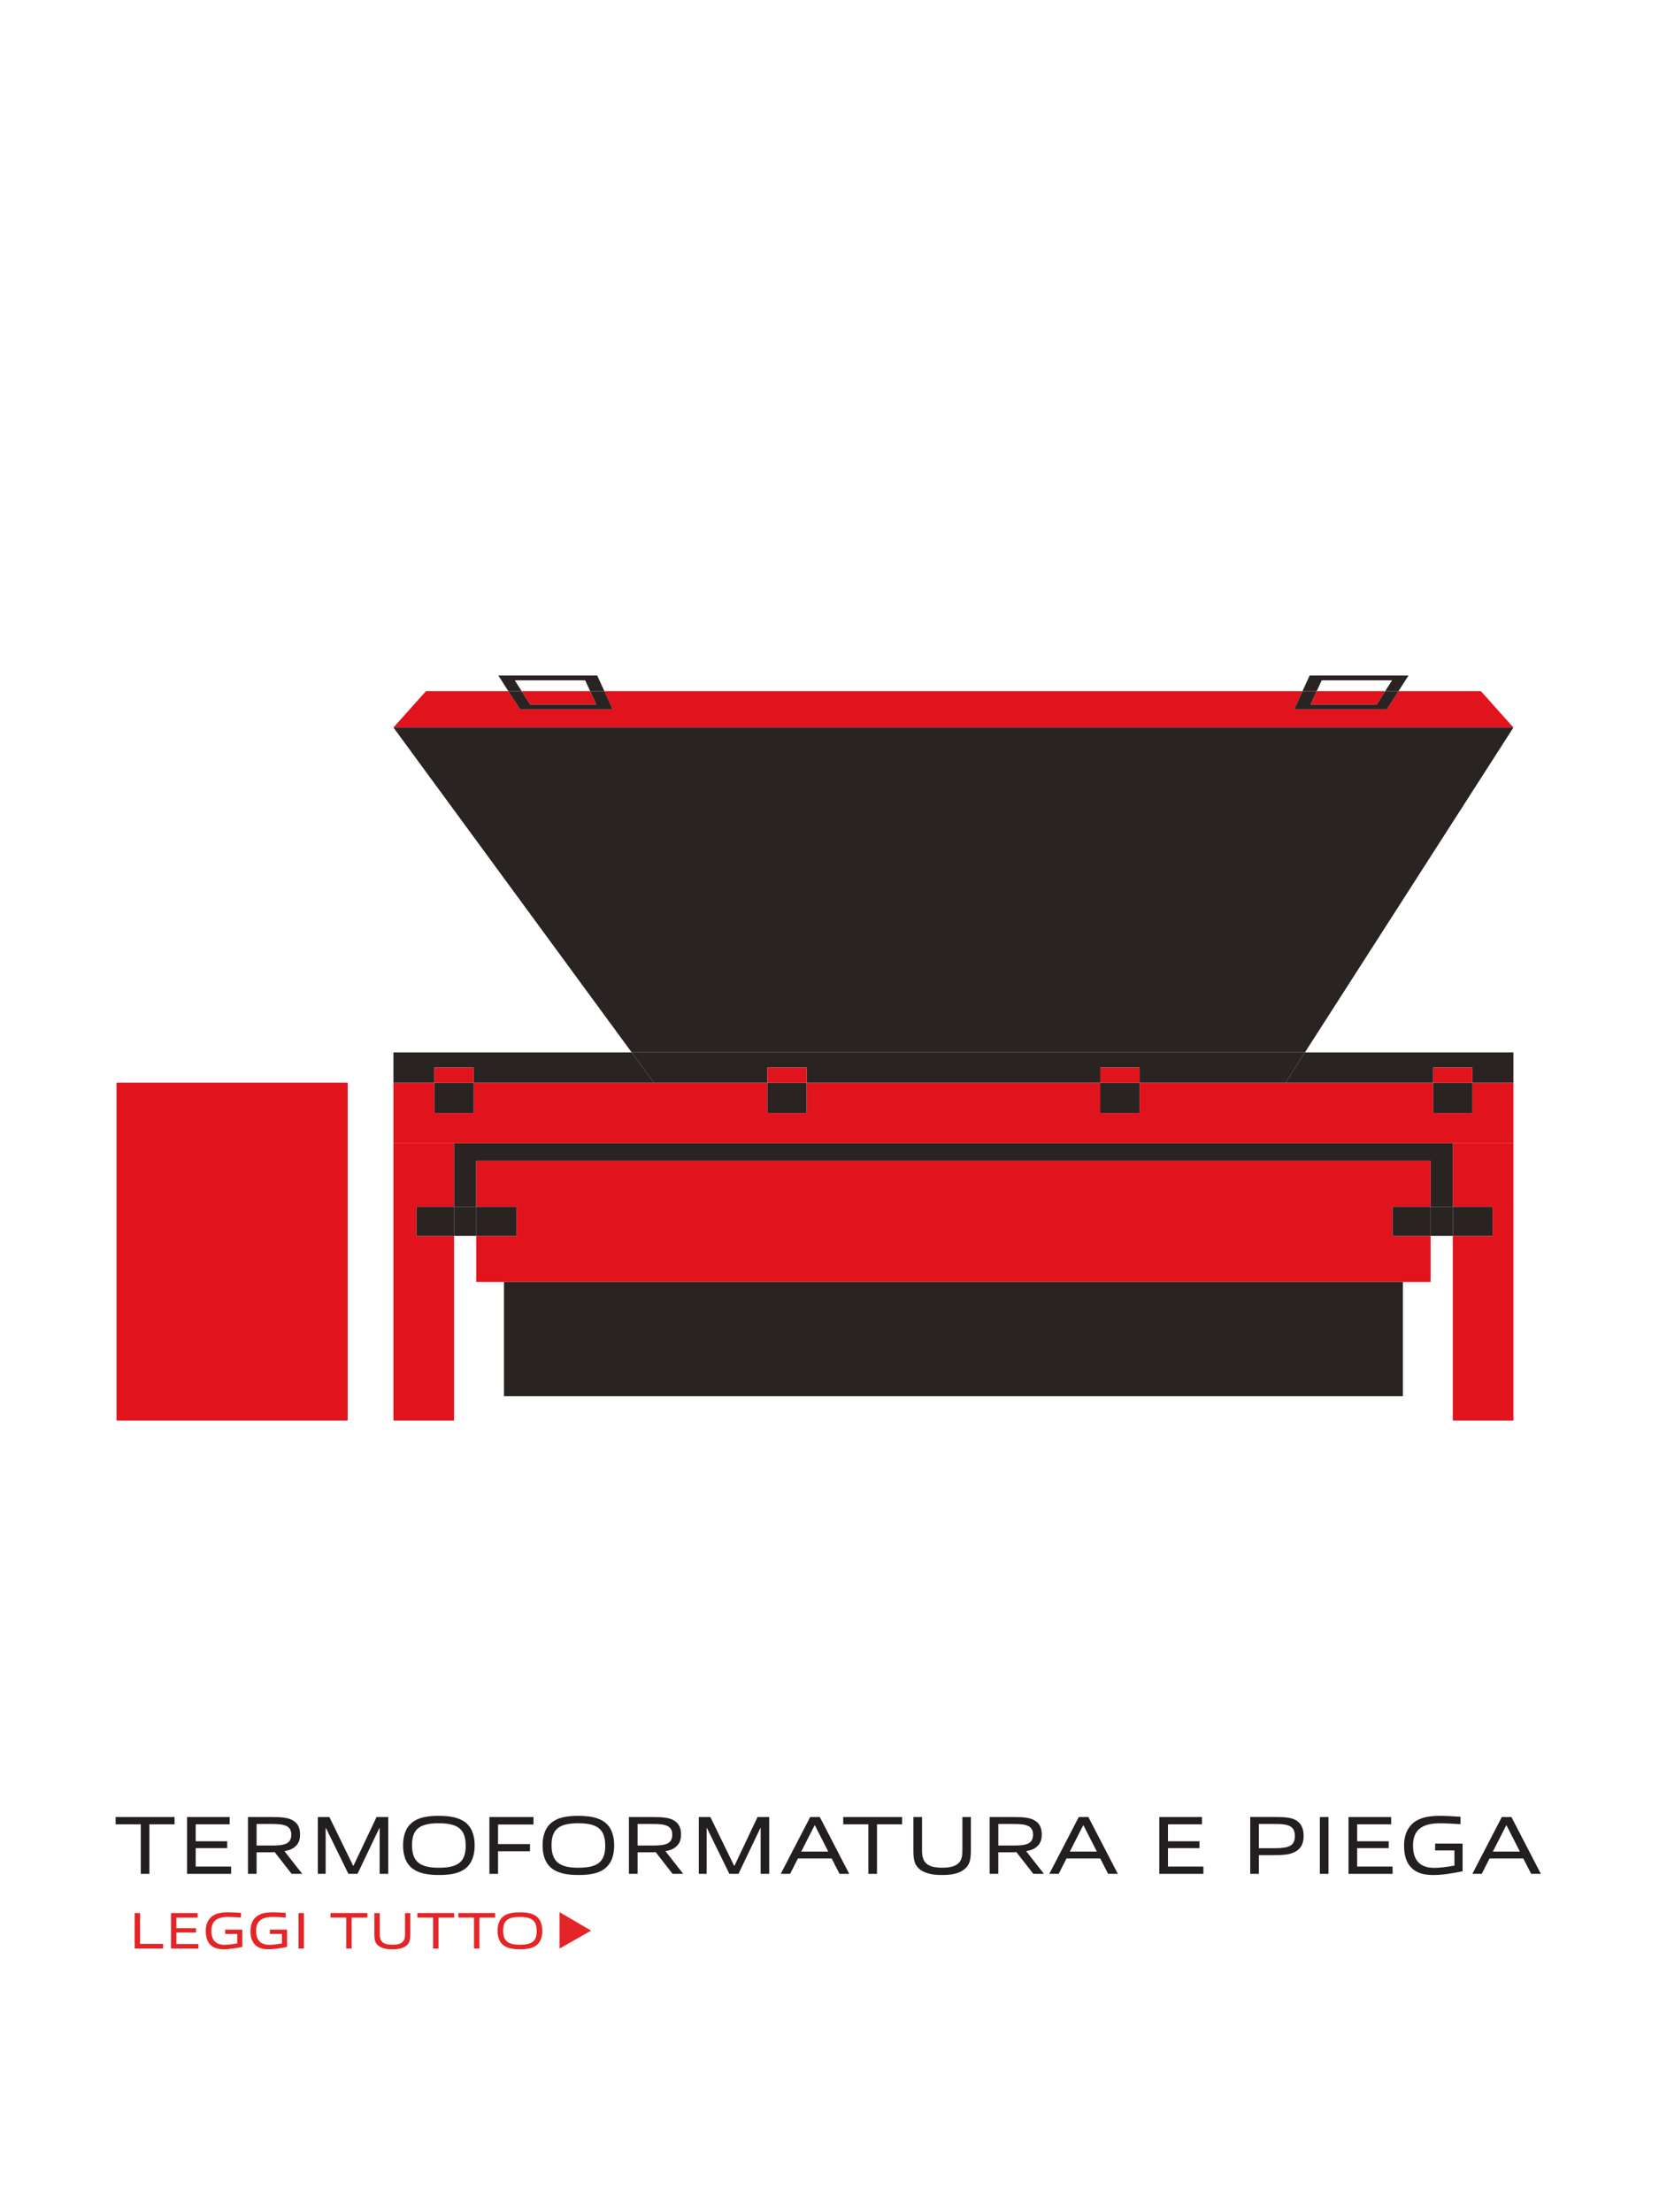 <svg xmlns="http://www.w3.org/2000/svg" id="Livello_1" viewBox="0 0 480 640"><defs><style>.cls-1{fill:#292422;}.cls-1,.cls-2,.cls-3,.cls-4{stroke-width:0px;}.cls-2{fill:#231f20;}.cls-3{fill:#e1131c;}.cls-4{fill:#e42528;}</style></defs><path class="cls-2" d="M40.73,542.11v-14.33h-7.27v-2.11h17.04v2.11h-7.27v14.33h-2.5Z"></path><path class="cls-2" d="M54.12,542.11v-16.44h12.34v2.11h-9.84v4.9h9.12v1.99h-9.12v5.33h10.25v2.11h-12.75Z"></path><path class="cls-2" d="M84.37,542.11l-4.9-6.29c-.5.05-1.03.05-1.56.05h-3.67v6.24h-2.5v-16.44h6.53c3.22,0,5.38.12,6.91,1.27,1.13.84,1.63,2.09,1.63,3.74s-.43,2.78-1.56,3.67c-.72.62-1.73.98-2.95,1.2l5.14,6.55h-3.07ZM78.46,527.68h-4.22v6.24h4.25c3.77,0,5.78-.41,5.78-3.17s-2.3-3.07-5.81-3.07Z"></path><path class="cls-2" d="M109.85,542.11v-13.23h-.1l-6.31,13.23h-2.64l-6.48-13.23h-.1v13.23h-2.26v-16.44h3.34l6.86,14.07h.12l6.67-14.07h3.38v16.44h-2.5Z"></path><path class="cls-2" d="M134.4,540.76c-1.9,1.32-4.42,1.68-7.37,1.68-3.12,0-5.59-.41-7.46-1.7-2.11-1.49-2.95-3.91-2.95-6.86s.84-5.38,2.95-6.87c1.87-1.32,4.39-1.68,7.34-1.68,3.12,0,5.59.41,7.49,1.7,2.09,1.49,2.93,3.91,2.93,6.86s-.84,5.38-2.93,6.87ZM127.01,527.47c-5.5,0-7.8,1.61-7.8,6.34s2.23,6.53,7.73,6.53,7.8-1.61,7.8-6.36-2.23-6.5-7.73-6.5Z"></path><path class="cls-2" d="M144.1,535.58v6.53h-2.5v-16.44h12.75v2.16h-10.25v5.66h9.24v2.09h-9.24Z"></path><path class="cls-2" d="M174.77,540.76c-1.9,1.32-4.42,1.68-7.37,1.68-3.12,0-5.59-.41-7.46-1.7-2.11-1.49-2.95-3.91-2.95-6.86s.84-5.38,2.95-6.87c1.87-1.32,4.39-1.68,7.34-1.68,3.12,0,5.59.41,7.49,1.7,2.09,1.49,2.93,3.91,2.93,6.86s-.84,5.38-2.93,6.87ZM167.38,527.47c-5.5,0-7.8,1.61-7.8,6.34s2.23,6.53,7.73,6.53,7.8-1.61,7.8-6.36-2.23-6.5-7.73-6.5Z"></path><path class="cls-2" d="M194.6,542.11l-4.9-6.29c-.5.05-1.03.05-1.56.05h-3.67v6.24h-2.5v-16.44h6.53c3.22,0,5.38.12,6.91,1.27,1.13.84,1.63,2.09,1.63,3.74s-.43,2.78-1.56,3.67c-.72.62-1.73.98-2.95,1.2l5.14,6.55h-3.07ZM188.69,527.68h-4.22v6.24h4.25c3.77,0,5.78-.41,5.78-3.17s-2.3-3.07-5.81-3.07Z"></path><path class="cls-2" d="M220.08,542.11v-13.23h-.1l-6.31,13.23h-2.64l-6.48-13.23h-.1v13.23h-2.26v-16.44h3.34l6.86,14.07h.12l6.67-14.07h3.38v16.44h-2.5Z"></path><path class="cls-2" d="M242.91,542.11l-2.28-4.44h-9.77l-2.26,4.44h-2.71l8.52-16.44h2.78l8.52,16.44h-2.81ZM235.78,528.09h-.1l-3.86,7.58h7.82l-3.86-7.58Z"></path><path class="cls-2" d="M251.24,542.11v-14.33h-7.27v-2.11h17.04v2.11h-7.27v14.33h-2.5Z"></path><path class="cls-2" d="M266.14,540.81c-1.56-1.22-1.87-2.81-1.87-5.52v-9.62h2.5v9.46c0,1.73.19,3.02,1.25,3.98,1.03.96,2.76,1.22,4.58,1.22s3.53-.24,4.63-1.22c1.06-.94,1.22-2.18,1.22-3.94v-9.5h2.45v9.62c0,2.69-.34,4.32-1.92,5.54-1.78,1.37-4.18,1.61-6.41,1.61s-4.68-.26-6.43-1.63Z"></path><path class="cls-2" d="M298.97,542.11l-4.9-6.29c-.5.05-1.03.05-1.56.05h-3.67v6.24h-2.5v-16.44h6.53c3.22,0,5.38.12,6.91,1.27,1.13.84,1.63,2.09,1.63,3.74s-.43,2.78-1.56,3.67c-.72.62-1.73.98-2.95,1.2l5.14,6.55h-3.07ZM293.07,527.68h-4.22v6.24h4.25c3.77,0,5.79-.41,5.79-3.17s-2.3-3.07-5.81-3.07Z"></path><path class="cls-2" d="M320.62,542.11l-2.28-4.44h-9.77l-2.26,4.44h-2.71l8.52-16.44h2.78l8.52,16.44h-2.81ZM313.49,528.09h-.1l-3.86,7.58h7.82l-3.86-7.58Z"></path><path class="cls-2" d="M335.43,542.11v-16.44h12.34v2.11h-9.84v4.9h9.12v1.99h-9.12v5.33h10.25v2.11h-12.75Z"></path><path class="cls-2" d="M375.63,535.12c-1.75,1.44-3.96,1.58-7.34,1.58h-4.06v5.4h-2.5v-16.44h6.91c3.19,0,5.38.1,6.91,1.34,1.15.94,1.63,2.42,1.63,4.08s-.43,3.12-1.56,4.03ZM368.79,527.68h-4.56v7.01h4.56c4.18,0,5.86-.72,5.86-3.53,0-3.12-2.21-3.48-5.86-3.48Z"></path><path class="cls-2" d="M381.87,542.11v-16.44h2.5v16.44h-2.5Z"></path><path class="cls-2" d="M390.17,542.11v-16.44h12.34v2.11h-9.84v4.9h9.12v1.99h-9.12v5.33h10.25v2.11h-12.75Z"></path><path class="cls-2" d="M414.67,542.44c-2.26,0-4.2-.34-5.86-1.68-1.97-1.63-2.57-4.13-2.57-6.87s.91-5.52,3.48-7.1c1.97-1.18,4.34-1.46,6.91-1.46,1.9,0,3.79.12,5.93.26v2.16c-1.92-.14-4.06-.26-6.07-.26-5.23,0-7.66,2.09-7.66,6.43s2.09,6.46,6.17,6.46c1.78,0,3.84-.31,5.81-.65v-4.39h-5.59v-1.99h7.95v8.02c-2.69.53-5.67,1.08-8.5,1.08Z"></path><path class="cls-2" d="M443.02,542.11l-2.28-4.44h-9.77l-2.26,4.44h-2.71l8.52-16.44h2.78l8.52,16.44h-2.81ZM435.89,528.09h-.1l-3.86,7.58h7.82l-3.86-7.58Z"></path><polygon class="cls-4" points="161.9 553.21 171.03 558.53 161.9 563.72 161.9 553.21"></polygon><path class="cls-4" d="M38.97,563.72v-10.27h1.56v8.92h6.67v1.35h-8.23Z"></path><path class="cls-4" d="M49.47,563.72v-10.27h7.71v1.32h-6.15v3.06h5.7v1.25h-5.7v3.33h6.4v1.32h-7.96Z"></path><path class="cls-4" d="M64.79,563.93c-1.41,0-2.62-.21-3.66-1.05-1.23-1.02-1.6-2.58-1.6-4.29s.57-3.45,2.17-4.44c1.23-.74,2.71-.92,4.32-.92,1.19,0,2.37.08,3.71.17v1.35c-1.2-.09-2.54-.17-3.79-.17-3.27,0-4.78,1.3-4.78,4.02s1.3,4.04,3.85,4.04c1.11,0,2.4-.2,3.63-.41v-2.74h-3.49v-1.25h4.96v5.01c-1.68.33-3.54.67-5.31.67Z"></path><path class="cls-4" d="M77.73,563.93c-1.41,0-2.62-.21-3.66-1.05-1.23-1.02-1.6-2.58-1.6-4.29s.57-3.45,2.17-4.44c1.23-.74,2.71-.92,4.32-.92,1.19,0,2.37.08,3.71.17v1.35c-1.2-.09-2.54-.17-3.79-.17-3.27,0-4.78,1.3-4.78,4.02s1.3,4.04,3.85,4.04c1.11,0,2.4-.2,3.63-.41v-2.74h-3.49v-1.25h4.96v5.01c-1.68.33-3.54.67-5.31.67Z"></path><path class="cls-4" d="M86.37,563.72v-10.27h1.56v10.27h-1.56Z"></path><path class="cls-4" d="M100.17,563.72v-8.96h-4.54v-1.32h10.65v1.32h-4.54v8.96h-1.56Z"></path><path class="cls-4" d="M109.49,562.92c-.97-.77-1.17-1.75-1.17-3.45v-6.01h1.56v5.91c0,1.08.12,1.89.78,2.49.65.6,1.73.76,2.87.76s2.2-.15,2.89-.76c.66-.58.77-1.37.77-2.46v-5.94h1.53v6.01c0,1.68-.21,2.7-1.2,3.46-1.11.85-2.61,1-4,1s-2.92-.17-4.02-1.02Z"></path><path class="cls-4" d="M125.3,563.72v-8.96h-4.54v-1.32h10.65v1.32h-4.54v8.96h-1.56Z"></path><path class="cls-4" d="M137.15,563.72v-8.96h-4.54v-1.32h10.65v1.32h-4.54v8.96h-1.56Z"></path><path class="cls-4" d="M155.07,562.88c-1.19.83-2.76,1.05-4.6,1.05-1.95,0-3.5-.25-4.67-1.06-1.32-.93-1.84-2.45-1.84-4.29s.52-3.36,1.84-4.29c1.17-.83,2.75-1.05,4.59-1.05,1.95,0,3.5.25,4.68,1.06,1.3.93,1.83,2.45,1.83,4.29s-.52,3.36-1.83,4.29ZM150.45,554.58c-3.43,0-4.87,1-4.87,3.96s1.39,4.08,4.83,4.08,4.88-1,4.88-3.97-1.4-4.06-4.83-4.06Z"></path><polygon class="cls-3" points="437.88 330.77 437.88 410.98 420.34 410.98 420.34 357.56 431.83 357.56 431.83 349.11 420.34 349.11 420.34 330.77 437.88 330.77"></polygon><polygon class="cls-3" points="437.88 313.23 437.88 330.77 420.34 330.77 131.38 330.77 113.83 330.77 113.83 313.23 125.7 313.23 125.7 322 137.05 322 137.05 313.23 189.21 313.23 222.02 313.23 222.02 322 233.37 322 233.37 313.23 318.34 313.23 318.34 322 329.69 322 329.69 313.23 371.93 313.23 414.67 313.23 414.67 322 426.01 322 426.01 313.23 437.88 313.23"></polygon><polygon class="cls-1" points="437.88 304.46 437.88 313.23 426.01 313.23 426.01 308.84 414.67 308.84 414.67 313.23 371.93 313.23 377.56 304.46 437.88 304.46"></polygon><polygon class="cls-3" points="428.46 199.95 437.88 210.47 113.83 210.47 123.25 199.95 147.08 199.95 150.45 205.21 177.27 205.21 174.87 199.95 376.85 199.95 374.44 205.21 401.27 205.21 404.63 199.95 428.46 199.95"></polygon><polygon class="cls-1" points="437.88 210.47 377.56 304.46 182.77 304.46 113.83 210.47 437.88 210.47"></polygon><rect class="cls-1" x="420.34" y="349.11" width="11.49" height="8.45"></rect><rect class="cls-1" x="414.67" y="313.23" width="11.34" height="8.77"></rect><rect class="cls-3" x="414.67" y="308.84" width="11.34" height="4.39"></rect><rect class="cls-1" x="413.92" y="349.11" width="6.42" height="8.45"></rect><polygon class="cls-1" points="420.34 330.77 420.34 349.11 413.92 349.11 413.92 335.79 137.79 335.79 137.79 349.11 131.38 349.11 131.38 330.77 420.34 330.77"></polygon><polygon class="cls-3" points="413.92 357.56 413.92 370.88 405.9 370.88 145.81 370.88 137.79 370.88 137.79 357.56 149.42 357.56 149.42 349.11 137.79 349.11 137.79 335.79 413.92 335.79 413.92 349.11 402.92 349.11 402.92 357.56 413.92 357.56"></polygon><rect class="cls-1" x="402.92" y="349.11" width="11" height="8.45"></rect><polygon class="cls-1" points="407.53 195.42 404.63 199.95 400.77 199.95 402.77 196.83 382.4 196.83 380.97 199.95 376.85 199.95 378.92 195.42 407.53 195.42"></polygon><rect class="cls-1" x="145.81" y="370.88" width="260.09" height="33.05"></rect><polygon class="cls-1" points="404.63 199.95 401.27 205.21 374.44 205.21 376.85 199.95 380.97 199.95 379.21 203.79 398.31 203.79 400.77 199.95 404.63 199.95"></polygon><polygon class="cls-3" points="400.77 199.95 398.31 203.79 379.21 203.79 380.97 199.95 400.77 199.95"></polygon><polygon class="cls-1" points="377.56 304.46 371.93 313.23 329.69 313.23 329.69 308.84 318.34 308.84 318.34 313.23 233.37 313.23 233.37 308.84 222.02 308.84 222.02 313.23 189.21 313.23 182.77 304.46 377.56 304.46"></polygon><rect class="cls-1" x="318.34" y="313.23" width="11.34" height="8.77"></rect><rect class="cls-3" x="318.34" y="308.84" width="11.34" height="4.39"></rect><rect class="cls-1" x="222.02" y="313.23" width="11.34" height="8.77"></rect><rect class="cls-3" x="222.02" y="308.84" width="11.34" height="4.39"></rect><polygon class="cls-1" points="182.77 304.46 189.21 313.23 137.05 313.23 137.05 308.84 125.7 308.84 125.7 313.23 113.83 313.23 113.83 304.46 182.77 304.46"></polygon><polygon class="cls-1" points="174.87 199.95 177.27 205.21 150.45 205.21 147.08 199.95 150.94 199.95 153.4 203.79 172.5 203.79 170.74 199.95 174.87 199.95"></polygon><polygon class="cls-1" points="172.79 195.42 174.87 199.95 170.74 199.95 169.32 196.83 148.95 196.83 150.94 199.95 147.08 199.95 144.18 195.42 172.79 195.42"></polygon><polygon class="cls-3" points="170.74 199.95 172.5 203.79 153.4 203.79 150.94 199.95 170.74 199.95"></polygon><rect class="cls-1" x="137.79" y="349.11" width="11.63" height="8.45"></rect><rect class="cls-1" x="131.38" y="349.11" width="6.42" height="8.45"></rect><rect class="cls-1" x="125.7" y="313.23" width="11.34" height="8.77"></rect><rect class="cls-3" x="125.7" y="308.84" width="11.34" height="4.39"></rect><polygon class="cls-3" points="131.38 357.56 131.38 410.98 113.83 410.98 113.83 330.77 131.38 330.77 131.38 349.11 120.51 349.11 120.51 357.56 131.38 357.56"></polygon><rect class="cls-1" x="120.51" y="349.11" width="10.86" height="8.45"></rect><rect class="cls-3" x="33.71" y="313.23" width="66.88" height="97.75"></rect></svg>